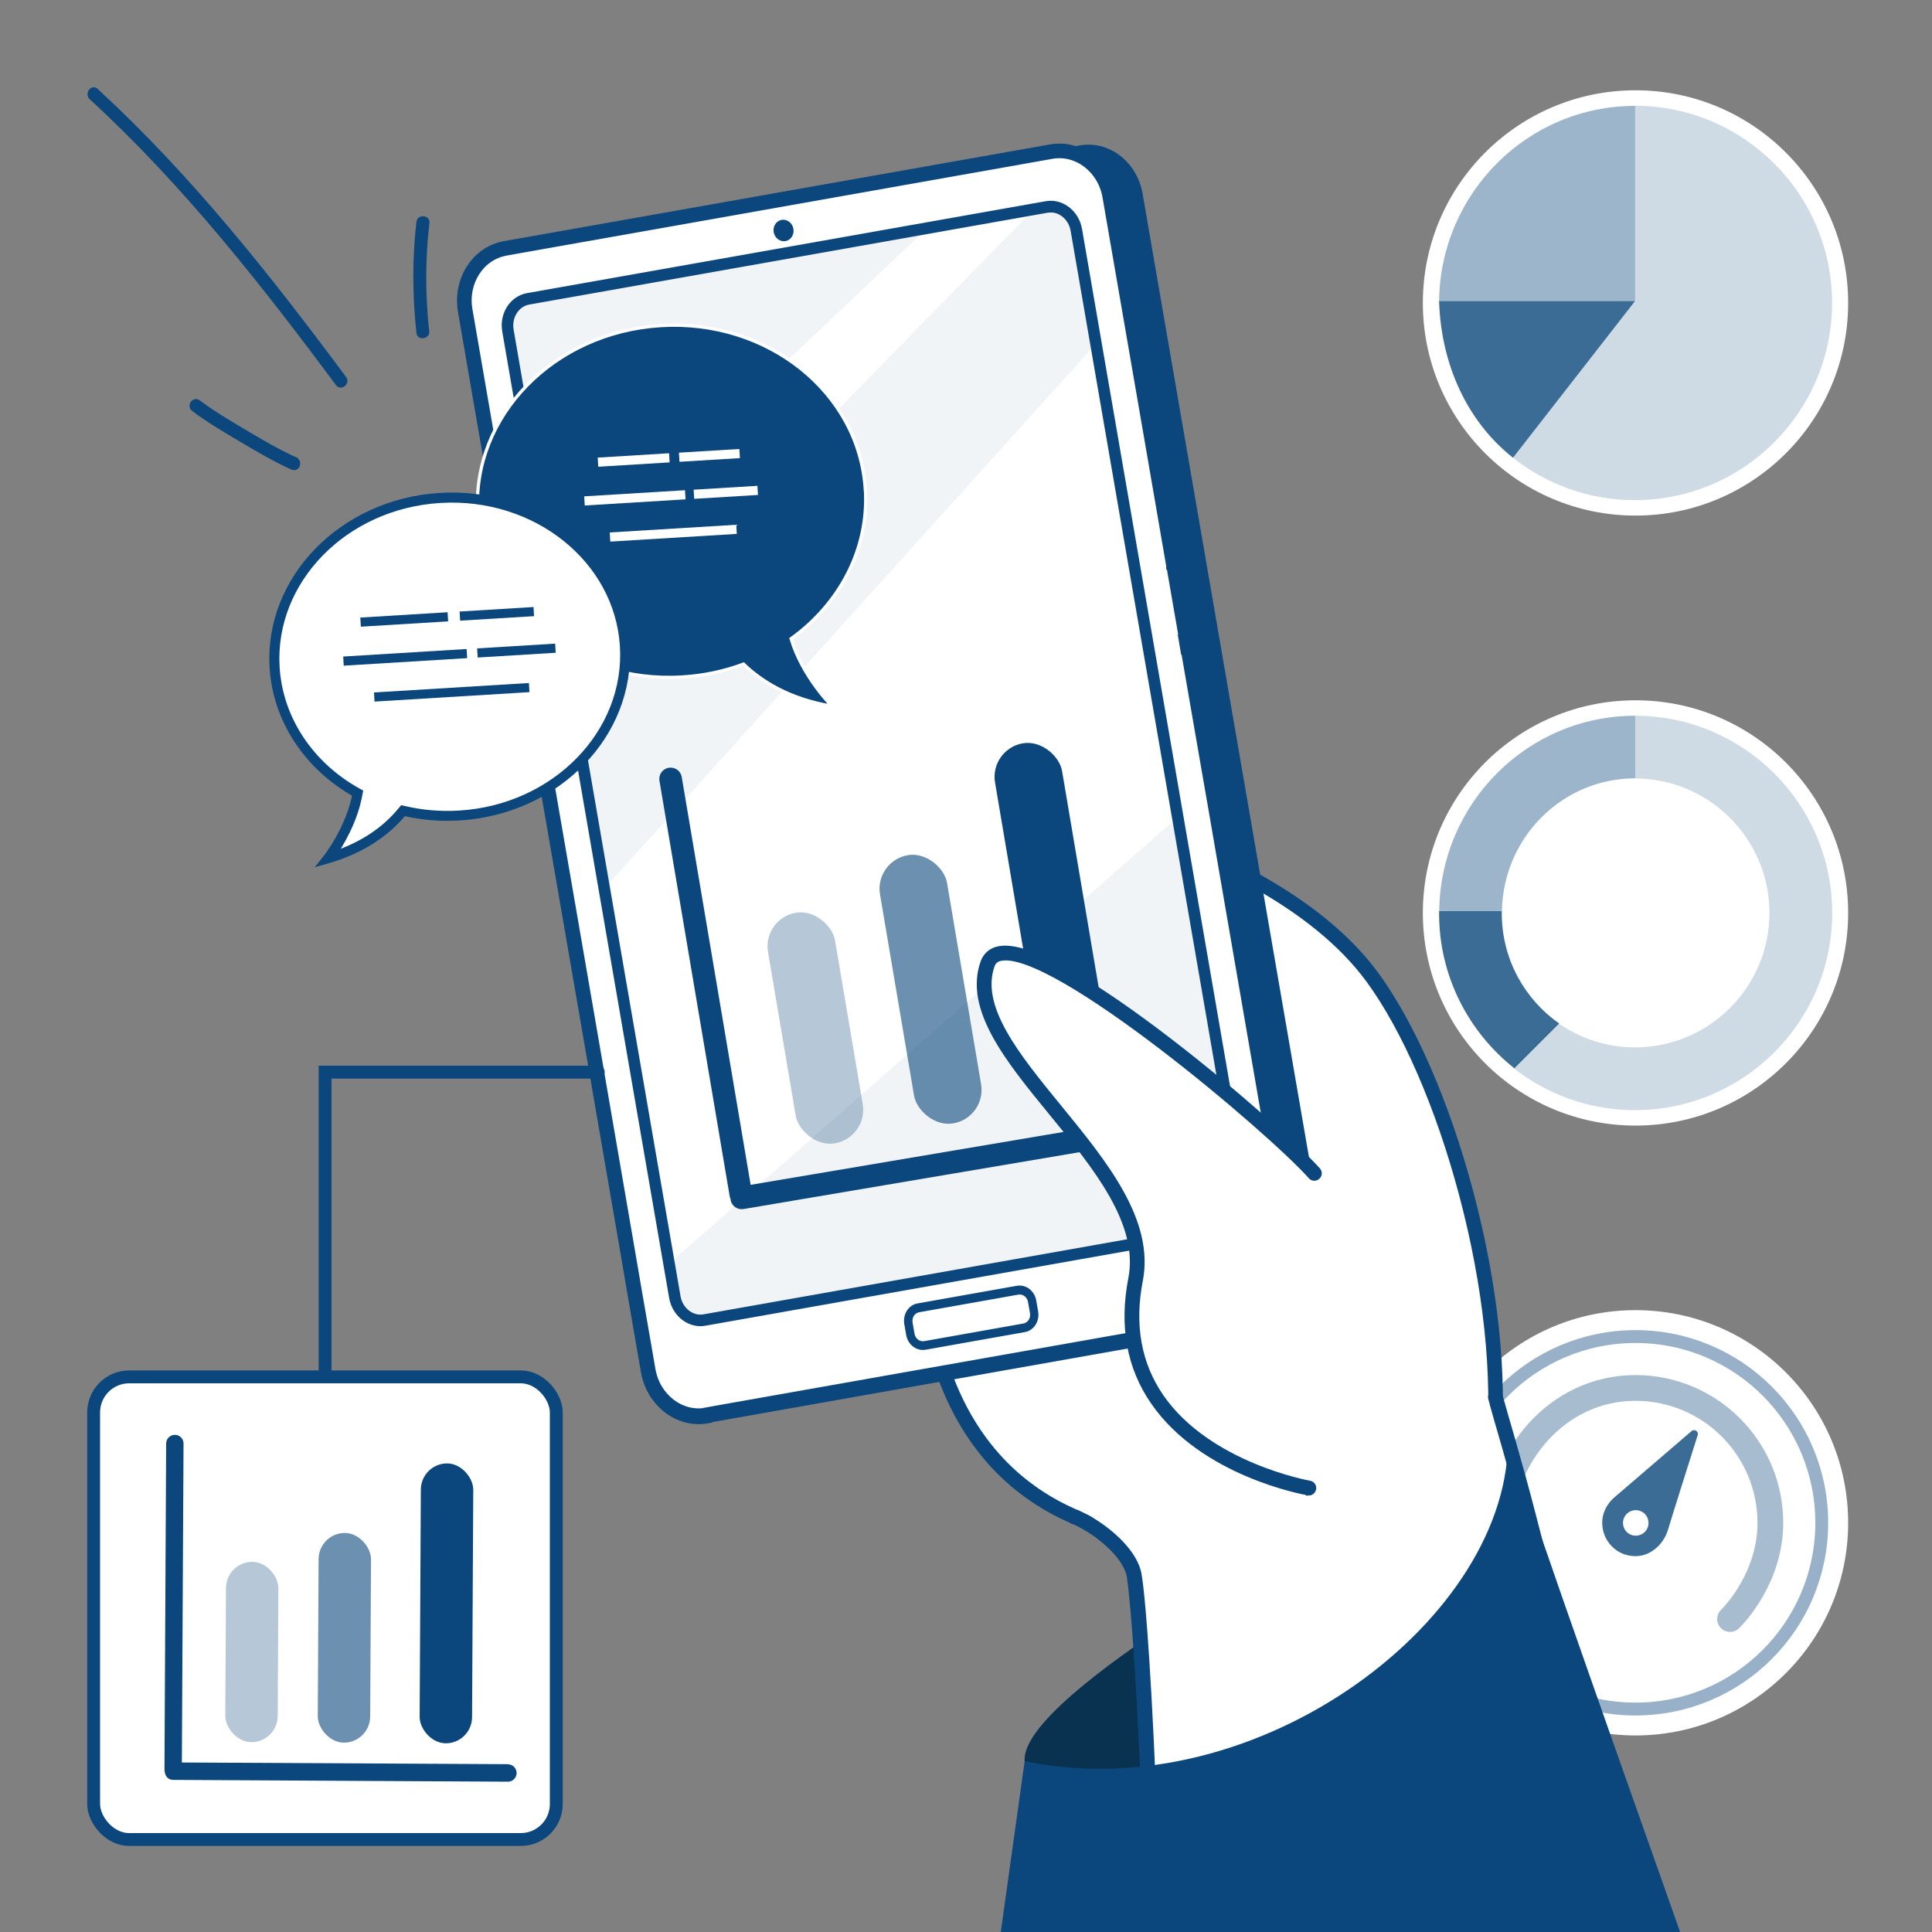 <?xml version="1.0" encoding="UTF-8"?>
<svg id="_行動裝置:手機_圖表" data-name="行動裝置:手機、圖表" xmlns="http://www.w3.org/2000/svg" viewBox="0 0 150 150">
  <rect x="0" y="0" width="150" height="150" fill="#808080" stroke="none"/>
  <defs>
    <style>
      .cls-1, .cls-2, .cls-3, .cls-4, .cls-5, .cls-6, .cls-7, .cls-8, .cls-9, .cls-10, .cls-11 {
        fill: #0b477c;
      }

      .cls-12, .cls-13, .cls-14 {
        fill: #fff;
      }

      .cls-2 {
        opacity: .4;
      }

      .cls-3, .cls-15 {
        opacity: .6;
      }

      .cls-4 {
        opacity: .3;
      }

      .cls-13, .cls-5, .cls-16, .cls-7, .cls-17, .cls-8, .cls-14, .cls-18, .cls-10, .cls-11 {
        stroke-miterlimit: 10;
      }

      .cls-13, .cls-5, .cls-16, .cls-17, .cls-8, .cls-14, .cls-18, .cls-10, .cls-11 {
        stroke: #0b477c;
      }

      .cls-5 {
        stroke-width: .24px;
      }

      .cls-6 {
        opacity: .2;
      }

      .cls-16 {
        opacity: .7;
      }

      .cls-16, .cls-17, .cls-15, .cls-18, .cls-19 {
        fill: none;
      }

      .cls-20 {
        fill: #31313c;
      }

      .cls-7 {
        stroke: #fff;
      }

      .cls-7, .cls-11 {
        stroke-width: .25px;
      }

      .cls-17 {
        opacity: .6;
        stroke-width: 2px;
      }

      .cls-17, .cls-18 {
        stroke-linecap: round;
      }

      .cls-8, .cls-14 {
        stroke-width: .5px;
      }

      .cls-19 {
        opacity: .06;
      }

      .cls-9 {
        opacity: .8;
      }

      .cls-21 {
        fill: #093251;
      }

      .cls-10 {
        stroke-width: .75px;
      }
    </style>
  </defs>
  <g>
    <circle class="cls-12" cx="126.98" cy="118.23" r="16.51"/>
    <g>
      <g class="cls-15">
        <path class="cls-17" d="m116.51,118.23c.11-4.94,4.26-10.47,10.47-10.47,5.78,0,10.47,4.69,10.47,10.47,0,4.2-2.74,7.09-3.13,7.47"/>
        <circle class="cls-16" cx="126.98" cy="118.23" r="14.46"/>
      </g>
      <path class="cls-9" d="m131.33,111.11l-5.89,5.06s0,0,0,0c-.78.63-1.27,1.63-.94,2.79.24.84.91,1.52,1.75,1.76,1.6.45,2.88-.68,3.26-1.97.3-1.01,1.67-5.35,2.3-7.33.09-.28-.25-.5-.48-.31Zm-4.33,8.12c-.55,0-.99-.44-.99-.99s.44-.99.99-.99.99.44.99.99-.44.99-.99.99Z"/>
    </g>
  </g>
  <g>
    <path class="cls-12" d="m96.43,100.76c-3.79-6.47-6.63-11.93-6.63-11.93l.19-24.32s11.74,4.75,16.57,11.37c.98,1.34,14.47,24.13,8.18,46.01l-18.31-21.13Z"/>
    <path class="cls-8" d="m115.97,112.85s-.03,0-.05,0c-.18-.02-.31-.18-.29-.36.54-5.64-.21-12.68-2.12-19.83-1.8-6.75-4.43-12.8-7.22-16.6-4.39-6-12.7-9.32-14.61-10.03l-1.55,22.72c.37.7,3.08,5.87,6.58,11.84.09.16.04.36-.12.45-.16.09-.35.04-.45-.12-3.76-6.4-6.61-11.89-6.64-11.95-.03-.05-.04-.11-.04-.17l1.59-23.24c0-.1.06-.19.14-.25.08-.06.19-.07.28-.04.1.03,10.25,3.46,15.33,10.4,2.83,3.87,5.5,10,7.32,16.82,1.93,7.22,2.69,14.35,2.14,20.06-.02.16-.15.28-.3.29Z"/>
    <path class="cls-21" d="m103.8,118.23s-24.58,13.24-24.25,18.48c.09,1.49,9.3,1.27,9.3,1.27l14.95-19.75Z"/>
    <path class="cls-20" d="m98.31,84.07c-.14,0-.27-.07-.32-.21-.02-.04-1.55-3.99-4.27-6.65-2.56-2.51-6.48-4.83-6.52-4.86-.15-.09-.21-.29-.11-.45.09-.15.29-.21.45-.11.04.02,4.02,2.39,6.64,4.95,2.82,2.76,4.36,6.71,4.43,6.88.06.17-.02.36-.19.42-.03.01-.06.02-.1.02Z"/>
    <path class="cls-12" d="m71.74,94.25s-2.01,17.6,11.66,23.49c1.82.78,4.48,2.82,4.66,4.79,0,0,.27-4.3,1.4,36.15,0,0,37.5-8.35,36.4-13.09-5.69-24.43-9.6-37.03-9.6-37.03l-44.53-14.31Z"/>
    <path class="cls-8" d="m89.93,155.8s0,0-.01,0c-.18,0-.33-.14-.33-.32-.16-7.97-.35-5.46-.57-11.65l-.02-.62c-.11-2.96-.22-5.73-.35-8.24,0,0,0,0,0,0-.48-9.86-.89-12.36-.89-12.38,0,0,0-.02,0-.02-.09-.96-.9-2.11-2.23-3.16-.32-.26-.66-.5-1.01-.71-.11-.07-.21-.13-.32-.19-.06-.03-.12-.07-.18-.1,0,0-.02,0-.02-.01-.18-.1-.36-.19-.54-.27-.05-.02-.09-.04-.13-.06h-.02s-.01-.02-.02-.02c0,0-.01,0-.02,0-.06-.03-.12-.05-.18-.08,0,0-.02,0-.02-.01-.93-.41-1.81-.89-2.63-1.43-.41-.27-.81-.56-1.2-.86-.96-.75-1.85-1.6-2.63-2.53,0,0-.01-.02-.02-.02-2.31-2.74-3.88-6.23-4.68-10.38,0,0,0,0,0-.01-.29-1.5-.47-3.06-.54-4.65-.1-2.27.07-3.77.08-3.83.02-.18.18-.31.36-.29.18.02.31.18.29.36,0,.01-.17,1.51-.07,3.73.07,1.55.24,3.08.52,4.54,0,0,0,.01,0,.01.78,4.06,2.31,7.46,4.56,10.12,0,0,.01.02.02.02.75.89,1.6,1.7,2.52,2.42.38.29.76.57,1.16.83.79.52,1.65.99,2.56,1.39,0,0,.02,0,.02.01.05.02.11.05.16.07,0,0,.01,0,.02,0,0,0,.02,0,.03.01h0s.1.04.15.07c.18.08.37.18.56.28,0,0,.01,0,.02,0,.07.04.14.08.2.11.12.07.23.13.34.21.37.23.73.48,1.07.75.86.68,2.33,2.05,2.48,3.6.04.22.43,2.78.9,12.45,0,0,0,0,0,0,.12,2.51.24,5.28.35,8.24l.02.62c.22,6.2.41,3.68.58,11.66,0,.18-.13.32-.31.33Z"/>
    <path class="cls-8" d="m124.74,147c-.16,0-.3-.09-.34-.25-1.26-5.32-2.03-9.76-2.72-13.67-.66-3.79-1.29-7.36-2.22-11.01-.36-1.41-.71-2.74-1.02-3.96-1.22-4.71-2.24-8-2.52-9.06,0,0,0-.02,0-.03-.08-.31-.13-.47-.13-.47-.05-.17.06-.35.23-.4.17-.05.35.06.4.23,0,0,.04.16.13.48,0,0,0,0,0,0,.28,1.05,1.3,4.35,2.52,9.07.32,1.23.66,2.55,1.02,3.97.94,3.67,1.57,7.26,2.23,11.06.68,3.91,1.46,8.34,2.71,13.64.04.18-.07.35-.24.39-.02,0-.04,0-.06,0Z"/>
    <path class="cls-1" d="m79.55,136.72v.02s0,.03,0,.03h0s-2.73,19.51-2.73,19.51h55.85s-12.66-35.65-14.16-40.39c-.86-2.73-.65-1.87-1.44-4.4.36,14.01-19.36,29.05-37.52,25.24Z"/>
    <path class="cls-20" d="m95.69,85.74c-.07,0-.14-.01-.2-.05-.15-.1-.19-.3-.09-.45,1.17-1.74,3.14-2.05,3.98-2.18.11-.02.23-.04.28-.05.13-.07.29-.06.4.05.13.13.12.33,0,.46-.11.11-.24.13-.57.18-.82.13-2.53.4-3.54,1.9-.06.09-.15.14-.25.14Zm3.91-2.69s0,0,0,0c0,0,0,0,0,0Z"/>
    <g>
      <path class="cls-1" d="m99.51,102.05l-41.86,7.41c-2.26.4-4.44-1.27-4.87-3.74l-14.13-81.83c-.43-2.46,1.06-4.79,3.33-5.19l41.86-7.41c2.26-.4,4.44,1.27,4.87,3.74l14.13,81.83c.43,2.46-1.06,4.79-3.33,5.19Z"/>
      <g>
        <path class="cls-12" d="m97.27,102.38l-42.41,7.51c-2.11.37-4.14-1.19-4.54-3.48l-14.21-82.29c-.4-2.3.99-4.46,3.1-4.84l42.41-7.51c2.11-.37,4.14,1.19,4.54,3.48l14.21,82.29c.4,2.3-.99,4.46-3.1,4.84Z"/>
        <path class="cls-10" d="m92.06,50.58c.05.01.11.03.16.05,0,0,0,0,0,0,.01,0,.03,0,.04.01h0s-.03-.18-.03-.18v-.04s-.02-.07-.02-.07h0s-.4-1.14-.4-1.14l.23,1.36Zm0,0c.05.01.11.03.16.05,0,0,0,0,0,0,.01,0,.03,0,.04.01l-.03-.18v-.04s-.02-.07-.02-.07h0s-.4-1.14-.4-1.14l.23,1.36Zm-37.16,59.52l1.55-.27,40.86-7.24c.35-.06.68-.17.99-.32h0c1.64-.8,2.62-2.74,2.27-4.76l-1.68-9.75-.08-.47-4.14-23.98h0s-.77-4.44-.77-4.44l-1.27-7.35h0s-.14-.8-.14-.8h0s-.52-3.04-.52-3.04h0s0,0,0,0h0s-.62-3.59-.62-3.59l-1.48-8.58-.06-.32-3.45-19.95c-.35-2.03-1.92-3.51-3.72-3.7h0s0,0,0,0h0c-.34-.03-.69-.02-1.04.04l-42.41,7.51c-2.22.39-3.68,2.67-3.26,5.09l8.13,47.07,1.74,10.07.6,3.49,1.96,11.36h0s.58,3.39.58,3.39l.1.6.62,3.59h0s.47,2.72.47,2.72c.42,2.41,2.56,4.06,4.77,3.67Zm-.07-.43c-2,.35-3.93-1.13-4.31-3.31l-.51-2.94-.59-3.4-.21-1.23h0s-.54-3.14-.54-3.14l-1.94-11.26-.62-3.6h0s-1.67-9.67-1.67-9.67l-8.13-47.05c-.38-2.18.94-4.23,2.94-4.59l1.33-.24h0s41.08-7.28,41.08-7.28c2-.35,3.93,1.13,4.31,3.31l3.43,19.84.06.35h0s1.46,8.46,1.46,8.46v.06s.02.01.02.01l.9,5.19h0s.23,1.37.23,1.37h0s1.45,8.37,1.45,8.37l.69,3.97h0s4.2,24.33,4.2,24.33h0s.1.6.1.6l1.68,9.73c.38,2.18-.94,4.23-2.94,4.59l-40.34,7.14-.74.13h0s-1.33.24-1.33.24Zm37.24-59.1c.05.01.11.03.16.05,0,0,0,0,0,0,.01,0,.03,0,.04.01l-.03-.18v-.04s-.02-.07-.02-.07h0s-.4-1.14-.4-1.14l.23,1.36Z"/>
      </g>
      <path class="cls-8" d="m54.51,102.71c-.47.03-.93-.11-1.33-.39-.51-.36-.87-.94-.98-1.58l-12.96-75.05c-.22-1.28.56-2.49,1.74-2.69l40.24-7.13c.54-.1,1.1.03,1.56.36.51.36.87.94.98,1.58l12.96,75.05c.22,1.28-.56,2.49-1.74,2.69l-40.24,7.13c-.08.01-.15.02-.23.03Zm26.96-86.46c-.06,0-.12.01-.18.02l-40.24,7.13c-.96.17-1.6,1.17-1.42,2.23l12.96,75.05c.09.54.39,1.02.82,1.32.38.27.83.37,1.26.29l40.24-7.13c.96-.17,1.6-1.17,1.42-2.23l-12.96-75.05c-.09-.54-.39-1.02-.82-1.32-.32-.23-.7-.34-1.08-.31Z"/>
      <path class="cls-1" d="m60.07,18.03c-.08-.46.2-.89.62-.96s.83.24.91.69c.08.46-.2.89-.62.96-.42.07-.83-.24-.91-.69Z"/>
      <g>
        <path class="cls-12" d="m79.52,103.09l-7.71,1.37c-.52.09-1.02-.3-1.12-.86l-.15-.86c-.1-.57.25-1.1.77-1.2l7.71-1.37c.52-.09,1.02.3,1.12.86l.15.86c.1.57-.25,1.1-.77,1.2Z"/>
        <path class="cls-11" d="m71.84,104.67l7.71-1.37c.63-.11,1.04-.76.93-1.45l-.15-.86c-.12-.69-.73-1.15-1.36-1.04l-7.71,1.37c-.63.11-1.04.76-.93,1.45l.15.86c.12.69.73,1.15,1.36,1.04Zm7.64-1.79l-7.71,1.37c-.41.07-.81-.23-.89-.68l-.15-.86c-.08-.45.19-.87.61-.95l7.71-1.37c.41-.07.81.23.89.68l.15.86c.08.45-.19.87-.61.95Z"/>
      </g>
      <g class="cls-19">
        <path class="cls-1" d="m71.99,17.72l-29.16,27.58-3.39-19.63c-.2-1.17.5-2.27,1.58-2.46l30.97-5.49Z"/>
      </g>
      <g class="cls-19">
        <path class="cls-1" d="m91.43,63.44l5.09,29.46c.2,1.17-.51,2.27-1.58,2.46l-40.24,7.13c-1.07.19-2.11-.6-2.31-1.77l-.45-2.61,39.49-34.66Z"/>
      </g>
      <g class="cls-19">
        <path class="cls-1" d="m83.56,17.85l1.53,8.84-38.17,42.31-2.74-15.87,36.09-36.88.98-.17c1.07-.19,2.11.6,2.31,1.77Z"/>
      </g>
    </g>
  </g>
  <g>
    <path class="cls-5" d="m22.96,35.62c-1.34-.6-2.62-1.36-3.89-2.11-1.23-.73-2.49-1.47-3.63-2.33-.4-.3-.85.33-.45.63,1.2.91,2.52,1.67,3.81,2.44,1.26.74,2.54,1.5,3.88,2.1.46.2.73-.52.27-.72h0Z"/>
    <path class="cls-5" d="m26.77,29.34c-5.86-7.9-12.01-15.67-19.27-22.35-.37-.34-.81.3-.45.63,7.21,6.62,13.31,14.37,19.13,22.21.3.4.89-.1.59-.5h0Z"/>
    <path class="cls-5" d="m33.2,25.71c-.3-2.76-.31-5.63.02-8.39.06-.5-.71-.57-.77-.08-.33,2.83-.31,5.76,0,8.59.05.5.82.36.76-.13h0Z"/>
  </g>
  <g>
    <path class="cls-1" d="m90.64,86.52l-32.36,5.47-5.35-31.66c-.08-.48-.53-.8-1.01-.72-.48.08-.8.53-.72,1.01l5.46,32.3c0,.06.04.1.06.15,0,.03,0,.05,0,.08.08.48.53.8,1.01.72l33.21-5.62c.48-.08.8-.53.72-1.01s-.53-.8-1.01-.72Z"/>
    <rect class="cls-4" x="60.66" y="70.74" width="5.28" height="18.16" rx="2.64" ry="2.64" transform="translate(-12.42 11.67) rotate(-9.6)"/>
    <rect class="cls-3" x="69.6" y="66.25" width="5.28" height="21.12" rx="2.64" ry="2.64" transform="translate(-11.79 13.12) rotate(-9.6)"/>
    <rect class="cls-1" x="79.12" y="57.52" width="5.28" height="28.18" rx="2.64" ry="2.64" transform="translate(-10.79 14.63) rotate(-9.6)"/>
  </g>
  <g>
    <path class="cls-12" d="m101.62,115.52s8.49,6.57,9.49,2.85c3.45-12.76-4.56-21.85-9.48-27.82-3.19-3.87-22.76-20.38-24.96-15.72-1.34,2.83,3.75,8.86,7.6,14.28,2.49,3.5,4.17,6.95,4.19,8.42.04,3.06-.86,6.38.06,8.53,3.48,8.12,13.09,9.47,13.09,9.47Z"/>
    <path class="cls-8" d="m101.64,115.85s-.05,0-.08,0c-.33-.06-8.15-1.47-11.98-7.02-1.86-2.69-2.44-5.91-1.73-9.55.84-4.32-2.72-8.68-6.17-12.89-3.39-4.14-6.58-8.06-5.31-11.66.2-.55.61-.91,1.21-1.02,4.75-.92,21.95,14.05,24.71,17.17.12.13.11.34-.03.46-.13.12-.34.11-.46-.03-3.11-3.51-19.93-17.78-24.1-16.96-.37.07-.6.26-.72.6-1.15,3.25,1.93,7.03,5.2,11.03,3.54,4.33,7.2,8.81,6.3,13.43-.67,3.46-.12,6.51,1.63,9.05,3.67,5.33,11.48,6.74,11.56,6.75.18.03.3.2.27.38-.03.15-.15.26-.3.27Z"/>
  </g>
  <g>
    <path class="cls-7" d="m67.18,38c-.46-7.53-7.57-13.23-15.88-12.72s-14.67,7.03-14.21,14.56c.46,7.53,7.57,13.23,15.88,12.72,1.68-.1,3.28-.45,4.76-1,1.36,1.32,3.52,2.71,6.87,3.27,0,0-2.3-2.28-3.18-5.24,3.75-2.7,6.05-6.95,5.77-11.59Z"/>
    <g>
      <path class="cls-14" d="m21.31,51.81c-.42-6.81,5.33-12.7,12.84-13.16,7.51-.46,13.93,4.69,14.35,11.5.42,6.81-5.33,12.7-12.84,13.16-1.52.09-2.99-.04-4.38-.38-1.07,1.33-2.86,2.82-5.8,3.69,0,0,1.81-2.3,2.27-5.05-3.66-2.01-6.19-5.57-6.44-9.76Z"/>
      <path class="cls-14" d="m25.11,66.88l.27-.34s1.75-2.25,2.23-4.89c-3.78-2.12-6.18-5.78-6.43-9.83-.42-6.87,5.4-12.84,12.97-13.3,7.57-.46,14.07,4.75,14.49,11.63s-5.4,12.84-12.97,13.3c-1.47.09-2.93-.03-4.33-.36-1.4,1.7-3.35,2.94-5.81,3.67l-.42.12Zm9.06-28.08c-7.42.45-13.12,6.29-12.71,13.01.24,3.98,2.63,7.59,6.37,9.65l.09.05-.02.1c-.36,2.14-1.54,4.02-2.05,4.77,2.25-.74,4.04-1.92,5.33-3.52l.06-.07.09.02c1.41.34,2.87.46,4.34.37,7.42-.45,13.12-6.29,12.71-13.01s-6.78-11.82-14.2-11.37Z"/>
    </g>
    <g>
      <rect class="cls-1" x="29.05" y="53.39" width="12.05" height=".71" transform="translate(-3.21 2.24) rotate(-3.49)"/>
      <g>
        <rect class="cls-1" x="26.66" y="50.68" width="9.6" height=".71" transform="translate(-3.05 2.01) rotate(-3.49)"/>
        <rect class="cls-1" x="37.06" y="50.15" width="6.07" height=".71" transform="translate(-3 2.54) rotate(-3.49)"/>
      </g>
      <g>
        <rect class="cls-1" x="27.99" y="47.74" width="6.79" height=".71" transform="translate(-2.87 2) rotate(-3.49)"/>
        <rect class="cls-1" x="35.7" y="47.3" width="5.75" height=".71" transform="translate(-2.83 2.44) rotate(-3.49)"/>
      </g>
    </g>
    <g>
      <rect class="cls-12" x="47.36" y="41.04" width="9.84" height=".71" transform="translate(-2.43 3.26) rotate(-3.49)"/>
      <g>
        <rect class="cls-12" x="45.37" y="38.29" width="7.84" height=".71" transform="translate(-2.26 3.08) rotate(-3.49)"/>
        <rect class="cls-12" x="53.87" y="37.86" width="4.96" height=".71" transform="translate(-2.22 3.51) rotate(-3.49)"/>
      </g>
      <g>
        <rect class="cls-12" x="46.42" y="35.36" width="5.55" height=".71" transform="translate(-2.08 3.06) rotate(-3.49)"/>
        <rect class="cls-12" x="52.73" y="35" width="4.7" height=".71" transform="translate(-2.05 3.42) rotate(-3.49)"/>
      </g>
    </g>
  </g>
  <polyline class="cls-18" points="25.24 119 25.24 83.24 46.45 83.24"/>
  <g>
    <circle class="cls-12" cx="126.98" cy="70.88" r="16.51"/>
    <g>
      <path class="cls-9" d="m116.6,71.07c0-.05,0-.1,0-.15,0-.06,0-.12,0-.19h-4.87c0,.06,0,.12,0,.19,0,4.87,2.29,9.21,5.84,12.02l3.48-3.48c-2.65-1.86-4.4-4.92-4.45-8.39Z"/>
      <path class="cls-2" d="m126.96,55.57c-8.38,0-15.12,6.8-15.22,15.15h4.87c.1-5.67,4.66-10.29,10.35-10.29,0,0,0-4.87,0-4.87Z"/>
      <path class="cls-6" d="m126.96,55.57v4.87c5.75.01,10.42,4.69,10.42,10.44s-4.68,10.44-10.44,10.44c-2.23,0-4.29-.71-5.98-1.9l-3.48,3.48c2.61,2.06,5.89,3.29,9.46,3.29,8.44,0,15.31-6.87,15.31-15.31s-6.85-15.29-15.28-15.31Z"/>
    </g>
  </g>
  <g>
    <circle class="cls-12" cx="126.98" cy="23.52" r="16.51"/>
    <g>
      <path class="cls-2" d="m126.95,8.22c-8.38,0-15.12,6.8-15.22,15.15h15.22s0-15.15,0-15.15Z"/>
      <path class="cls-6" d="m126.95,8.22v15.15l-9.48,12.17c2.61,2.06,5.89,3.29,9.46,3.29,8.44,0,15.31-6.87,15.31-15.31s-6.85-15.29-15.28-15.31Z"/>
      <path class="cls-9" d="m126.95,23.37h-15.22c.15,4.93,2.18,9.36,5.74,12.17l9.48-12.17Z"/>
    </g>
  </g>
  <rect class="cls-13" x="7.27" y="106.9" width="35.92" height="35.92" rx="2.76" ry="2.76"/>
  <g>
    <path class="cls-1" d="m39.42,136.97l-25.3-.13.13-24.76c0-.38-.3-.68-.67-.68s-.68.3-.68.67l-.13,25.26c0,.56.26.86.69.86l25.97.14c.38,0,.68-.3.68-.67s-.3-.68-.67-.68Z"/>
    <rect class="cls-4" x="17.51" y="121.26" width="4.07" height="14" rx="2.04" ry="2.04" transform="translate(.68 -.1) rotate(.3)"/>
    <rect class="cls-3" x="24.7" y="119.02" width="4.07" height="16.28" rx="2.04" ry="2.04" transform="translate(.67 -.14) rotate(.3)"/>
    <rect class="cls-1" x="32.62" y="113.62" width="4.07" height="21.73" rx="2.04" ry="2.04" transform="translate(.66 -.18) rotate(.3)"/>
  </g>
</svg>